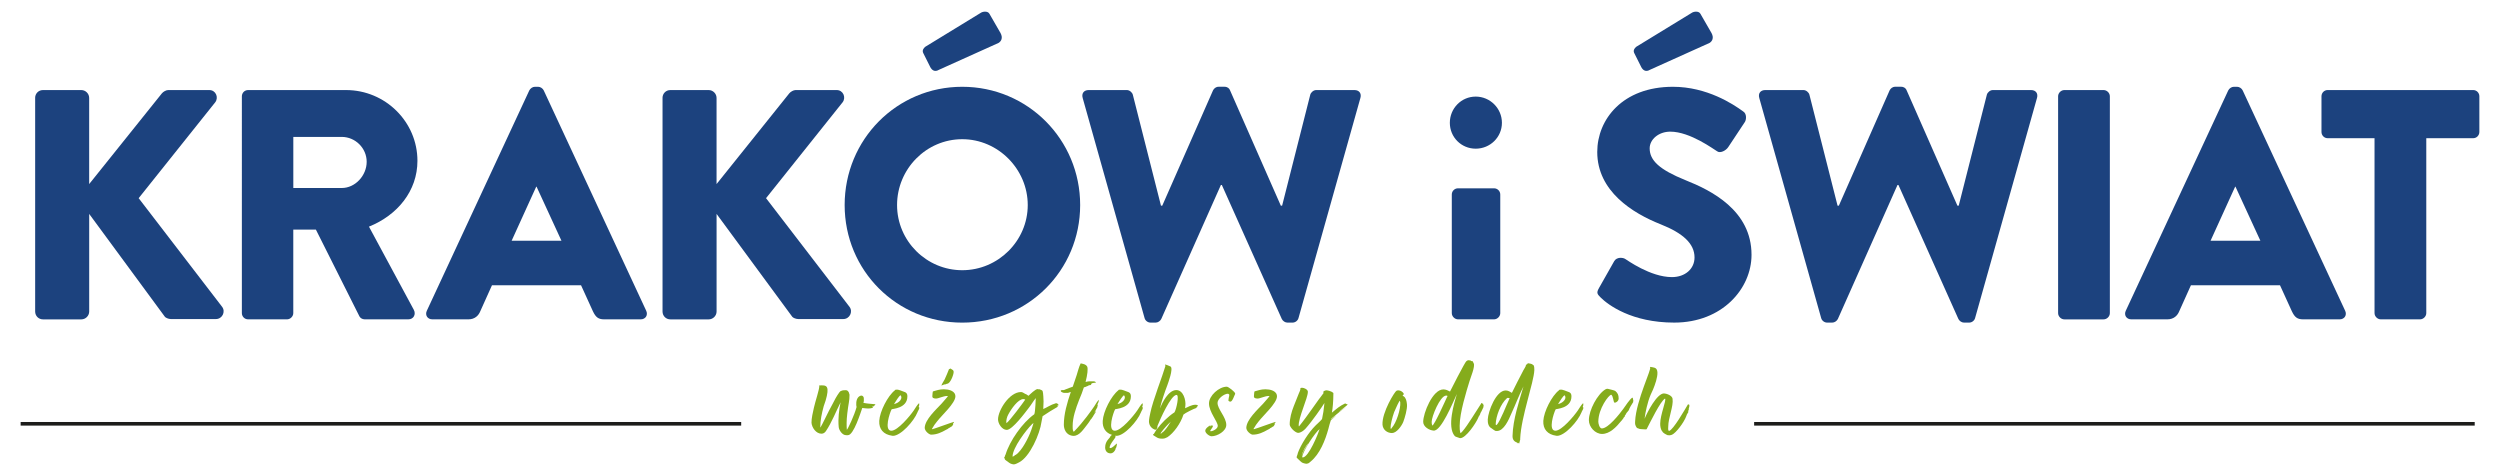 <?xml version="1.0" encoding="UTF-8"?>
<svg id="Warstwa_3" data-name="Warstwa 3" xmlns="http://www.w3.org/2000/svg" viewBox="0 0 983.49 187.28">
  <defs>
    <style>
      .cls-1 {
        fill: none;
        stroke: #1d1d1b;
        stroke-miterlimit: 10;
        stroke-width: 1.42px;
      }

      .cls-2 {
        fill: #1c427e;
      }

      .cls-3 {
        fill: #85ac1c;
      }
    </style>
  </defs>
  <path class="cls-2" d="M13.82,38.52c0-1.67,1.29-3.09,3.09-3.09h15.08c1.68,0,3.09,1.42,3.09,3.09v33.89l28.61-35.69c.52-.64,1.67-1.29,2.45-1.29h16.24c2.45,0,3.74,2.83,2.32,4.77l-30.15,37.76,32.86,42.78c1.42,1.93,0,4.77-2.45,4.77h-17.78c-.9,0-2.06-.52-2.32-.9l-29.77-40.46v38.4c0,1.68-1.42,3.09-3.09,3.09h-15.08c-1.8,0-3.09-1.42-3.09-3.09V38.52Z"/>
  <path class="cls-2" d="M95.15,37.88c0-1.29,1.03-2.45,2.45-2.45h38.53c15.46,0,28.09,12.5,28.09,27.83,0,11.86-7.86,21.39-19.07,25.9l17.65,32.73c.9,1.68,0,3.74-2.19,3.74h-17.14c-1.03,0-1.8-.64-2.06-1.16l-17.14-34.15h-8.89v32.86c0,1.29-1.16,2.45-2.45,2.45h-15.33c-1.42,0-2.45-1.16-2.45-2.45V37.88ZM134.46,73.96c5.28,0,9.79-4.9,9.79-10.31s-4.51-9.79-9.79-9.79h-19.07v20.1h19.07Z"/>
  <path class="cls-2" d="M167.9,122.28l40.33-86.72c.39-.77,1.29-1.42,2.19-1.42h1.29c.9,0,1.8.64,2.19,1.42l40.33,86.72c.77,1.68-.26,3.35-2.19,3.35h-14.3c-2.32,0-3.35-.77-4.51-3.22l-4.64-10.18h-35.05l-4.64,10.31c-.64,1.55-2.06,3.09-4.64,3.09h-14.17c-1.93,0-2.96-1.68-2.19-3.35ZM220.87,94.7l-9.79-21.26h-.13l-9.67,21.26h19.59Z"/>
  <path class="cls-2" d="M260.63,38.52c0-1.67,1.29-3.09,3.09-3.09h15.08c1.68,0,3.09,1.42,3.09,3.09v33.89l28.61-35.69c.52-.64,1.67-1.29,2.45-1.29h16.24c2.45,0,3.74,2.83,2.32,4.77l-30.15,37.76,32.86,42.78c1.42,1.93,0,4.77-2.45,4.77h-17.78c-.9,0-2.06-.52-2.32-.9l-29.77-40.46v38.4c0,1.68-1.42,3.09-3.09,3.09h-15.08c-1.8,0-3.09-1.42-3.09-3.09V38.52Z"/>
  <path class="cls-2" d="M378.54,34.14c25.77,0,46.39,20.75,46.39,46.52s-20.62,46.26-46.39,46.26-46.26-20.49-46.26-46.26,20.49-46.52,46.26-46.52ZM378.54,106.3c14.17,0,25.77-11.6,25.77-25.64s-11.6-25.9-25.77-25.9-25.64,11.73-25.64,25.9,11.6,25.64,25.64,25.64ZM365.91,26.28l-2.71-5.41c-.52-1.03.13-1.93.77-2.45l21.91-13.4c.77-.52,2.71-.77,3.35.39l4.38,7.6c1.03,1.93.26,3.22-.77,3.87l-23.45,10.57c-1.68,1.03-2.83.13-3.48-1.16Z"/>
  <path class="cls-2" d="M425.92,38.52c-.52-1.8.52-3.09,2.32-3.09h15.08c1.03,0,2.06.9,2.32,1.8l11.08,43.68h.51l19.97-45.36c.39-.77,1.16-1.42,2.19-1.42h2.32c1.16,0,1.93.64,2.19,1.42l19.97,45.36h.51l11.08-43.68c.26-.9,1.29-1.8,2.32-1.8h15.08c1.8,0,2.83,1.29,2.32,3.09l-24.35,86.59c-.26,1.03-1.29,1.8-2.32,1.8h-2.06c-.9,0-1.8-.64-2.19-1.42l-23.58-52.7h-.39l-23.45,52.7c-.39.77-1.29,1.42-2.19,1.42h-2.06c-1.03,0-2.06-.77-2.32-1.8l-24.35-86.59Z"/>
  <path class="cls-2" d="M570.36,48.31c0-5.67,4.51-10.31,10.18-10.31s10.31,4.64,10.31,10.31-4.64,10.18-10.31,10.18-10.18-4.51-10.18-10.18ZM571.13,76.53c0-1.42,1.16-2.45,2.45-2.45h14.17c1.29,0,2.45,1.03,2.45,2.45v46.65c0,1.29-1.16,2.45-2.45,2.45h-14.17c-1.29,0-2.45-1.16-2.45-2.45v-46.65Z"/>
  <path class="cls-2" d="M628.99,113.39l6.06-10.7c1.03-1.68,3.48-1.42,4.38-.77.52.26,9.79,7.09,18.3,7.09,5.16,0,8.89-3.22,8.89-7.73,0-5.41-4.51-9.54-13.27-13.02-11.08-4.38-25-13.01-25-28.48,0-12.76,9.92-25.64,29.77-25.64,13.4,0,23.71,6.83,27.58,9.66,1.55.9,1.29,3.22.77,4.12l-6.57,9.92c-.9,1.42-3.22,2.58-4.38,1.68-1.16-.64-10.57-7.73-18.43-7.73-4.64,0-8.12,3.09-8.12,6.57,0,4.77,3.87,8.38,14.04,12.5,10.05,3.99,26.03,11.85,26.03,29.38,0,13.27-11.47,26.67-30.41,26.67-16.75,0-26.03-6.96-28.99-9.92-1.29-1.29-1.68-1.8-.64-3.61ZM645.61,26.28l-2.71-5.41c-.52-1.03.13-1.93.77-2.45l21.91-13.4c.77-.52,2.71-.77,3.35.39l4.38,7.6c1.03,1.93.26,3.22-.77,3.87l-23.45,10.57c-1.68,1.03-2.83.13-3.48-1.16Z"/>
  <path class="cls-2" d="M692.09,38.52c-.52-1.8.52-3.09,2.32-3.09h15.08c1.03,0,2.06.9,2.32,1.8l11.08,43.68h.51l19.97-45.36c.39-.77,1.16-1.42,2.19-1.42h2.32c1.16,0,1.93.64,2.19,1.42l19.97,45.36h.51l11.08-43.68c.26-.9,1.29-1.8,2.32-1.8h15.08c1.8,0,2.83,1.29,2.32,3.09l-24.35,86.59c-.26,1.03-1.29,1.8-2.32,1.8h-2.06c-.9,0-1.8-.64-2.19-1.42l-23.58-52.7h-.39l-23.45,52.7c-.39.77-1.29,1.42-2.19,1.42h-2.06c-1.03,0-2.06-.77-2.32-1.8l-24.35-86.59Z"/>
  <path class="cls-2" d="M809.65,37.88c0-1.29,1.16-2.45,2.45-2.45h15.46c1.29,0,2.45,1.16,2.45,2.45v85.31c0,1.29-1.16,2.45-2.45,2.45h-15.46c-1.29,0-2.45-1.16-2.45-2.45V37.88Z"/>
  <path class="cls-2" d="M836.26,122.28l40.33-86.72c.39-.77,1.29-1.42,2.19-1.42h1.29c.9,0,1.8.64,2.19,1.42l40.33,86.72c.77,1.68-.26,3.35-2.19,3.35h-14.3c-2.32,0-3.35-.77-4.51-3.22l-4.64-10.18h-35.05l-4.64,10.31c-.64,1.55-2.06,3.09-4.64,3.09h-14.17c-1.93,0-2.96-1.68-2.19-3.35ZM889.22,94.7l-9.79-21.26h-.13l-9.67,21.26h19.59Z"/>
  <path class="cls-2" d="M934.14,54.37h-18.43c-1.42,0-2.45-1.16-2.45-2.45v-14.05c0-1.29,1.03-2.45,2.45-2.45h57.21c1.42,0,2.45,1.16,2.45,2.45v14.05c0,1.29-1.03,2.45-2.45,2.45h-18.43v68.81c0,1.29-1.16,2.45-2.45,2.45h-15.46c-1.29,0-2.45-1.16-2.45-2.45V54.37Z"/>
  <path class="cls-3" d="M332.72,153.5c.64,0,.9.32,1.22.9,0,.27.26.64.26.95,0,2.54-.42,3.18-.9,7.47-.32,2.65-.27,4.72-.16,6.25.32-.05,3.02-5.83,3.82-8.9.05-.27-.11-.53-.11-.74-.11-1.54.27-3.29,1.7-3.76.11-.05.21-.05.32-.05.58,0,.95.58.95,1.01.05.69.05,1.38-.16,1.85,1.48.32,2.86.37,4.5.53h.26c.05,0-.37.48-.32.48l-.48.32.05.16-.53-.05c-.05.21.16.37.32.37l-.11.16c-.85.21-1.22.26-1.75.26-.48,0-1.11-.05-2.38-.21-.69,1.91-3.39,10.7-5.62,10.7h-.79c-1.48,0-2.76-2.01-2.86-3.18-.32-3.34.11-6.68.74-9.75-1.86,3.71-3.5,7.95-5.78,11.34-.48.69-1.06,1.01-1.75,1.01-2.12,0-3.76-2.38-3.92-4.29-.05-1.64.58-4.29.95-5.94.53-2.44,2.17-7.21,2.12-8.53q-.11,0-.11-.05c0-.11.11-.16.16-.16.21-.05.53-.05.9-.05,1.22,0,2.17.16,2.28,1.64.11,1.11-.32,3.44-1.48,6.52-.74,2.7-1.38,5.62-1.38,8.48.79-1.01,3.02-6.09,4.72-9.06.79-1.59,1.75-3.39,2.76-4.77.16-.21.48-.64.95-.69.32-.21,1.22-.21,1.59-.21Z"/>
  <path class="cls-3" d="M361.55,158.96l.11.21c0,.32-.26.69-.26.95,0,.05.16.11.16.11l.11.16c-.05.69-.58,1.27-.74,1.8-1.38,3.5-6.57,9.27-9.64,9.27-.16,0-.26-.05-.37-.05-3.34-.48-5.19-2.54-5.03-5.83.21-3.71,3.34-9.86,6.15-12.03l.05-.11c.05-.16.74-.16.95-.16.37,0,2.01.58,2.33.74,1.06.32,1.59.69,1.59,1.91,0,4.82-6.09,4.88-6.2,5.09-.74,1.33-3.07,8.43-.11,8.43,2.49,0,7.31-5.78,8.8-7.95.42-.64,1.59-2.6,2.17-2.91,0,.11,0,.27-.05.37ZM351.7,158.96c2.23-.48,3.6-2.38,2.54-3.5-.48.26-1.91,2.38-2.54,3.5Z"/>
  <path class="cls-3" d="M375.07,166.8l-.16.16v.11c0,.11-.37.53-.42.64-.37.11-.9.64-1.33.74-.11.26-.64.42-.9.58-1.85,1.06-3.71,1.96-5.99,1.96-.69,0-2.54-1.38-2.49-2.76.16-3.23,4.45-7.1,6.62-9.43.58-.74,2.17-2.38,2.54-3.02h-.42c-1.38,0-3.34,1.01-4.29,1.01h-.11c-.85-.05-1.43-.21-1.33-1.06,0-.53.11-1.17.16-1.64l.21-.16c1.22-.32,2.38-.79,4.13-.79.42,0,.85.05,1.38.11,1.48.21,3.23,1.01,3.18,2.7-.05,2.7-5.41,7.47-7.15,9.75-.79.95-1.48,1.91-2.07,3.02v.11h.21c.79-.16,8.21-2.91,8.43-2.86v.16c-.05.16-.21.37-.37.53v.11l.16.05ZM371.57,149.37c.16-.32,1.75-3.92,1.75-4.13.21,0,.48-.27.58-.27s.26.16.26.16c.48.32,1.01.48,1.01,1.17,0,1.17-1.38,4.72-2.6,4.66l-.69.27h-.32c-.48.11-.79.27-1.22.48.16-.74.9-1.64,1.22-2.33Z"/>
  <path class="cls-3" d="M416.09,159.81l-.16.32c-1.7.95-3.92,2.33-5.78,3.6l-.42,2.17c-.64,4.82-4.61,13.88-8.85,16-.37.21-1.48.79-2.01.79-.48,0-1.43-.27-1.85-.64h-.05c-.27-.37-1.54-.95-1.7-1.43.11-.05,0-.16-.05-.21-.11-.11-.16-.32-.16-.53l.21-.21c0-.21.16-.42.21-.69l.11-.16c1.59-5.35,6.68-12.61,11.29-15.85.42-.79.58-6.57.58-6.36-1.11,1.38-1.59,2.38-2.76,3.87-1.27,1.64-6.41,8.64-8.64,8.64-1.91,0-3.44-2.49-3.44-4.13,0-3.6,4.5-10.76,9.01-10.76.85,0,1.43.74,2.12.9l.85.58c.69-.64,2.7-2.65,3.6-2.65.11,0,.21.11.53.11l.16-.05c.53.27,1.11.32,1.27.74.26.53.37,3.66.37,4.08,0,.95-.11,1.91-.11,2.86v.11c1.54-.64,2.76-1.64,4.98-2.28h.11c.32,0,.58.32.85.37l-.26.11c.11.05.26.05.42.11l-.58.27-.05.11c.27,0,.48-.05.69-.05-.16.05-.32.21-.48.27ZM403.32,157.21c-.27-.16-.48-.21-.74-.21-2.07,0-4.77,3.87-5.94,6.09-.48.85-.9,2.28-.74,3.39,1.11-.58,6.89-8.43,7.42-9.27ZM406.55,166.43c-.16.11-.32.21-.48.37-2.38,2.33-7.74,9.38-7.74,12.82h.05c.37-.11.79-.27.85-.58.11,0,.26-.05.26-.16l.05.11c2.49-1.64,5.09-6.84,6.09-9.64.11-.16.9-2.76.9-2.76v-.16Z"/>
  <path class="cls-3" d="M426.37,152.44c-.48,1.48-1.11,3.23-1.85,4.88-1.33,3.44-2.54,6.89-2.54,10.23,0,.79-.05,1.59.32,2.23h.21c3.82-3.92,6.84-8.32,7.95-9.91.53-.85,1.11-1.85,1.8-2.6v.26c0,.16,0,.21-.05.37-.05.11-.11.27-.11.37s-.32.69-.37.74l.05.27.11-.05v.05l-.05.26c-.21.27-.32.42-.37.69.11-.11.16-.37.37-.58v.16c0,.32-1.27,2.28-1.48,2.81.32-.42.58-.85.9-1.27-.05.21-.27.37-.32.53l.16.16c-.16.27-.32.37-.42.64-.11.11-.69,1.06-.79,1.32l-.16.05.11.16-.21.05-.11.26c-.16.16-.21.37-.42.48-.32.64-1.01,1.48-1.43,2.07-1.38,1.7-2.97,4.4-5.35,4.4-.21,0-.37,0-.58-.05-2.38-.42-3.23-2.6-3.23-4.35,0-4.13,1.27-8.58,2.75-12.88-.42.16-.79.21-1.11.37h-1.59c-.37-.11-.58-.11-.95-.37-.05,0-.26-.16-.32-.37,0-.32.26-.37.64-.37h.64c.16-.05.32-.16.48-.21,1.06-.42,1.96-.79,2.97-1.11.53-1.59,1.06-3.07,1.54-4.56.42-1.32.9-3.29,1.54-4.56l.11-.05c.64.16,1.96.27,2.49,1.27.37.79.11,3.13-.64,6.04.32-.05.58-.16.9-.21.21,0,.53-.05.79-.05h1.8c.11,0,.11.11.16.21h.21c.11,0,.21.05.21.05l-.11.26-1.17.16c-.58.26-.58.32-.58.32v.27c0,.11-.37.26-.48.26h-.21c-.11,0-.21,0-.21.05-.26.21-.9.42-.9.42-.27.16-.64.27-.9.32,0,0-.05,0-.16.11Z"/>
  <path class="cls-3" d="M449.48,158.96l.11.21c0,.32-.26.69-.26.95,0,.05.16.11.16.11l.11.16c-.05.69-.58,1.27-.74,1.8-1.38,3.5-6.57,9.27-9.64,9.27-.16,0-.26-.05-.37-.05h-.11c.05.16.11.26.11.42,0,.53-2.33,2.86-2.33,4.24,0,0,.05.21.16.21,1.06,0,1.86-1.27,2.7-1.8h.05c-.05.37-.21,1.48-.32,1.59-.21.27-.32.42-.27.64-.32.85-1.01,1.64-1.96,1.64-1.38,0-2.12-1.01-2.12-2.33,0-2.7,2.01-3.66,2.07-4.4.16-.21.37-.37.64-.53-2.49-.79-3.82-2.7-3.66-5.51.21-3.71,3.34-9.86,6.15-12.03l.05-.11c.05-.16.74-.16.95-.16.37,0,2.01.58,2.33.74,1.06.32,1.59.69,1.59,1.91,0,4.82-6.09,4.88-6.2,5.09-.74,1.33-3.07,8.43-.11,8.43,2.49,0,7.31-5.78,8.8-7.95.42-.64,1.59-2.6,2.17-2.91,0,.11,0,.27-.05.37ZM439.62,158.96c2.23-.48,3.6-2.38,2.54-3.5-.48.26-1.91,2.38-2.54,3.5Z"/>
  <path class="cls-3" d="M456.42,160.45v.05c.74-1.96,3.13-6.94,6.25-7.05,2.92-.05,3.87,4.08,3.66,6.04-.05.58-.11.74-.11,1.06v.05c.95-.42,2.6-1.38,4.03-1.38.16,0,.37,0,.53.05.16,0,.32.21.48.26l.05.05c-.05.16-.21.16-.27.27l.05.05c0,.05-.11.05-.11.05h-.16l.16.21-.32.11-.05.16h.05v.05c-1.11.32-4.45,2.01-5.09,2.6-1.11,3.5-3.82,7.26-6.31,8.9-.69.27-1.01.58-1.91.58h-.21c-1.8,0-2.17-.64-3.39-1.32l-.16-.21c0-.16.21-.32.37-.37.32-.53.64-1.11,1.06-1.7l-.11.11-.32-.37v.11c.11.16.16.16.16.27l-.05.05c-1.8-.48-2.65-1.85-2.7-3.29,0-.9.32-2.54.53-3.39.95-4.82,4.93-14.89,5.88-18.28.11-.16,0-.58-.11-.79.32,0,1.8.58,2.17.79,1.27.74-1.01,6.68-1.22,7.31-1.06,2.76-2.44,6.84-2.86,8.96ZM455.04,168.98c.05-.05.05-.11.11-.16,1.75-2.38,4.24-4.88,6.89-6.62.79-1.32,1.96-6.89.79-6.84-2.23.05-6.46,9.64-7.42,12.03-.16.37-.05.69-.16,1.06l-.16.11.05.26c-.05-.05-.21-.11-.27-.16l.16.32ZM460.29,166.33l.37-.48c-.95.74-2.76,2.7-4.13,4.61l.21.11c.21-.16.37-.21.42-.42v-.05l.11.05c1.17-.85,2.28-2.6,3.02-3.82Z"/>
  <path class="cls-3" d="M476.03,167.39l.21.05-.32.42v.05l.69-.64c.05.16,0,.16.11.21l.21-.26.11.16c-.11.05-.21.37-.32.48l.32-.32.16.21-1.11,1.7.11.21c1.01,0,2.86-1.01,2.86-2.12,0-1.7-3.45-5.46-3.45-8.85,0-3.02,3.92-6.57,7-6.57.64,0,3.29,2.07,3.29,2.7v.16c-.32.53-1.06,3.02-1.85,3.02-.42,0-.48-.16-.79-.32-.05-.27.11-1.01.16-1.32.16-.85.42-1.17-.32-1.48-1.59,0-4.13,2.01-4.13,3.6,0,2.54,3.44,5.62,3.44,8.69,0,2.44-3.55,4.45-5.78,4.45-.9,0-2.49-1.22-2.49-2.17s1.64-2.01,1.91-2.07Z"/>
  <path class="cls-3" d="M501.58,166.8l-.16.16v.11c0,.11-.37.53-.42.64-.37.11-.9.64-1.33.74-.11.26-.64.42-.9.58-1.85,1.06-3.71,1.96-5.99,1.96-.69,0-2.54-1.38-2.49-2.76.16-3.23,4.45-7.1,6.62-9.43.58-.74,2.17-2.38,2.54-3.02h-.42c-1.38,0-3.34,1.01-4.29,1.01h-.11c-.85-.05-1.43-.21-1.33-1.06,0-.53.11-1.17.16-1.64l.21-.16c1.22-.32,2.38-.79,4.13-.79.42,0,.85.05,1.38.11,1.48.21,3.23,1.01,3.18,2.7-.05,2.7-5.41,7.47-7.15,9.75-.79.95-1.48,1.91-2.07,3.02v.11h.21c.79-.16,8.21-2.91,8.43-2.86v.16c-.05.16-.21.37-.37.53v.11l.16.05Z"/>
  <path class="cls-3" d="M529.29,158.64l-.05.21c.05-.05.11-.05.21-.05.11.05.21.21.37.21q.05,0,.11-.05h.05c.11,0,.11.16.11.21l-.32.37c-.74.69-2.6,1.96-3.07,2.6.95-.69,2.28-1.75,2.86-2.07-1.54,1.27-1.43.95-5.03,3.97-.21.16-1.01.79-.95,1.01l1.96-1.59c0,.21-1.96,1.8-2.01,1.91-.26.85-.79,2.49-.95,3.34-1.22,4.45-3.34,9.91-7,12.88-.21.21-.9.79-1.11.74-.16,0-.37.11-.48.11-.48,0-1.7-.32-2.01-.64,0,0-.16-.21-.32-.27-.05-.11-1.59-1.43-1.59-1.59,0-.37.53-1.43.48-1.7,1.11-3.13,4.24-8.21,7.15-11.02.95-.9,2.01-1.85,2.38-2.38.42-1.85.69-3.66.95-6.31-.95,1.54-4.72,7.05-7.47,10.12-.74.79-1.85,1.64-2.97,1.64-1.27-.21-3.23-2.23-3.23-3.34,0-2.33.69-4.88,1.59-7.15l1.96-4.93c.26-.69.74-1.43.69-2.23.21-.05.37-.11.58-.11.85,0,2.33.69,2.33,1.59,0,2.54-3.82,10.28-3.6,13.46l.11.16c3.39-4.13,7.42-10.33,9.65-13.09l-.11-.53c.32-.37.85-.58,1.38-.58.32,0,1.43.32,1.7.48.21.11.37.11.85.53.11.16.05.26.05.48,0,2.65-.26,5.72-.58,7.31,2.12-1.75,2.92-2.54,5.35-3.71ZM512.12,179.26c.11-.58.64-1.54.74-1.85.53-1.01,1.22-2.07,1.85-3.02-.9.74-2.54,3.71-2.6,4.88ZM519.12,168.87v-.05c-1.64,1.17-6.52,8.43-6.84,10.97,0,.11.11.16.21.16,2.33,0,6.15-9.49,6.62-11.08Z"/>
  <path class="cls-3" d="M552.72,156.42c.58.85.69,1.85.79,2.81.11,1.8-.85,5.14-1.48,6.78-.64,1.54-2.54,4.29-4.4,4.35-1.91,0-3.6-1.27-3.76-3.29-.26-4.88,4.88-13.14,5.51-13.35.21-.11.48-.16.74-.16.85,0,1.8.64,2.12,1.33-.16.79-.16.21-.48.74.42.32.69.37.95.79ZM547.47,168.39c1.85-1.96,3.6-7.52,3.39-10.07,0-.26-.11-.42-.26-.69-1.06,1.8-1.96,4.24-2.17,4.56-.74,2.12-1.43,4.98-1.38,5.99.05.16.05.32.05.53.21,0,.32-.16.37-.32Z"/>
  <path class="cls-3" d="M583.51,159.01v.27c.05.05.21.21.21.26s-.11.11-.11.11v.26c-.05.16-.11.27-.05.32-.16.32-.74,1.59-.79,1.64-.16.27-.48.74-.48,1.06l-.11.16c.05.21-.32.37-.32.69l-.21.16-.05.16v.11c-1.01,2.38-4.93,8.16-7.15,8.16-.16,0-.26-.05-.42-.11-.58-.27-1.43-.37-1.75-.74-3.13-3.6-.16-13.14.85-16.53-1.59,3.39-6.15,14.63-9.12,14.41-1.8-.11-4.13-1.54-4.13-3.44,0-3.44,3.71-12.77,7.95-12.77,1.01,0,1.91.48,2.6.85.05-.21,5.99-11.76,6.41-11.92.53-.42.32-.27.95-.42.26.11.53.05.74.11l.21.21.26.05.16-.05.21.16.37.74c.69,1.17-1.27,5.72-1.64,7.05-1.17,3.82-3.87,12.35-3.87,17.54,0,1.22,0,1.8.32,2.91,0,0,.32-.16.79-.74,2.12-2.44,5.35-7.95,7.47-11.13h.32v.16l.16.21c.11,0,.16,0,.21-.05v.16ZM569.31,156.1l.16-.32c-.16-.16-.32-.16-.64-.16-2.38.21-5.62,8.27-5.62,10.33,0,.53.05,1.01.26,1.48.85-.27,4.98-9.49,5.83-11.34Z"/>
  <path class="cls-3" d="M599.2,145.82c.16-.37,1.22-1.85,1.06-2.12l.05-.16c.16-.11.21-.21.42-.21.16-.27.21-.42.48-.42.37.05,1.22.21,1.59.37.05.27.32.27.53.42.27.58.27,1.27.27,1.91-.21,4.93-5.19,18.34-5.56,26.92,0,.58.05.37-.16.95h-.11c.11.05.11.48.11.58-.11,0-.21-.11-.21-.11l-.05.11c.11.11.11.16.11.37-.05,0-.26-.05-.32-.21l-.26.05.11.16v.26c0-.16-.42-.64-.48-.58-.95-.37-1.85-1.01-1.75-2.76.16-6.31,2.54-13.35,4.29-19.34-1.85,3.66-3.02,6.94-4.72,10.6-1.06,2.49-2.97,6.94-5.72,6.94-.21,0-.42,0-.64-.05-.16-.05-1.32-.85-1.48-1.01-1.27-.64-1.54-2.17-1.48-3.5.11-3.07,3.23-11.39,7.05-11.39,1.01,0,1.7.53,2.44.95,1.43-2.92,2.81-5.62,4.45-8.74ZM593.21,156.52c-.16,0-.32.05-.42.16-2.49,2.23-4.29,7-4.4,10.28,0,.21.27.11.37.27,1.54-1.7,3.87-7.95,5.14-10.6-.16-.05-.48-.11-.69-.11Z"/>
  <path class="cls-3" d="M622.79,158.96l.11.21c0,.32-.26.69-.26.95,0,.05.16.11.16.11l.11.16c-.05.69-.58,1.27-.74,1.8-1.38,3.5-6.57,9.27-9.64,9.27-.16,0-.26-.05-.37-.05-3.34-.48-5.19-2.54-5.03-5.83.21-3.71,3.34-9.86,6.15-12.03l.05-.11c.05-.16.74-.16.95-.16.37,0,2.01.58,2.33.74,1.06.32,1.59.69,1.59,1.91,0,4.82-6.09,4.88-6.2,5.09-.74,1.33-3.07,8.43-.11,8.43,2.49,0,7.31-5.78,8.8-7.95.42-.64,1.59-2.6,2.17-2.91,0,.11,0,.27-.05.37ZM612.93,158.96c2.23-.48,3.6-2.38,2.54-3.5-.48.26-1.91,2.38-2.54,3.5Z"/>
  <path class="cls-3" d="M628.77,165.9c0,.64.42,2.6,1.38,2.65,2.54,0,7-5.72,8.43-7.68,1.01-1.38,2.38-3.6,3.6-4.5l.05.21.16.05v.27l.16.74v.21q-.05.11-.11.16l.05.16c-.48.64-1.64,2.7-1.75,3.23-.26.27-.48.58-.64.79l-.16.16c-.05.16-.16.32-.26.37v.05l-.05.05v.16l-.16.16q-.11.11-.11.16c-.05.05-.11.16-.21.32l.11.11c-.21.21-.32.37-.53.58-.05.21-.16.37-.37.58l-.11.16c-.05.11-.05.16-.21.21-.05.21-.16.32-.32.42-1.91,2.38-4.5,5.03-7.47,5.03-2.7,0-5.19-2.7-5.19-5.41,0-3.97,3.34-10.23,6.52-12.14.32-.21.58-.21.9-.21.69.16,2.7.64,2.97.85.95.85,1.32,1.54,1.32,2.97,0,.95-.95,1.64-1.48,1.64-.05,0-.16,0-.21-.05-.37-.21-.48-2.65-1.22-3.07-.95,0-5.09,5.46-5.09,10.6Z"/>
  <path class="cls-3" d="M657.98,156.89c.42,2.97-1.7,7.47-1.7,10.92,0,.53-.16,1.33.21,1.7h.16c1.59-.42,6.04-8.16,7.42-10.49l.21.21.11-.21c.16.21.21.32.21.53,0,.58-.21,1.01-.32,1.48l.11-.16v.16c-.11.42-.32.74-.42,1.11l.37-.48-.26.48.26-.27-.53.85c-.21.27-.32.64-.42.95-.95,2.6-4.13,6.73-5.67,7.37-.26,0-.58.21-.79.21-.26,0-.58-.05-.9-.05-.53-.21-1.91-.9-2.07-1.48-.69-.69-.85-2.12-.85-2.97,0-3.66,2.54-9.33,1.91-9.96-1.8.95-5.88,9.43-7.26,12.08-.11,0-.26.05-.48.05-.58,0-1.38-.11-1.75-.11-.79,0-1.01-.37-1.54-.42-.69-.95-.85-1.48-.74-2.7.37-8.11,6.84-21.2,5.83-21.09l.11-.27c.79.05,1.38.27,1.8.37,2.81.95-.9,9.22-1.64,10.6-1.22,2.86-2.12,7.05-2.38,9.43,1.11-2.7,4.88-9.96,7.63-9.96.74,0,3.18.69,3.39,2.12Z"/>
  <line class="cls-1" x1="8.12" y1="166.72" x2="291.58" y2="166.72"/>
  <line class="cls-1" x1="690.07" y1="166.72" x2="973.54" y2="166.72"/>
</svg>